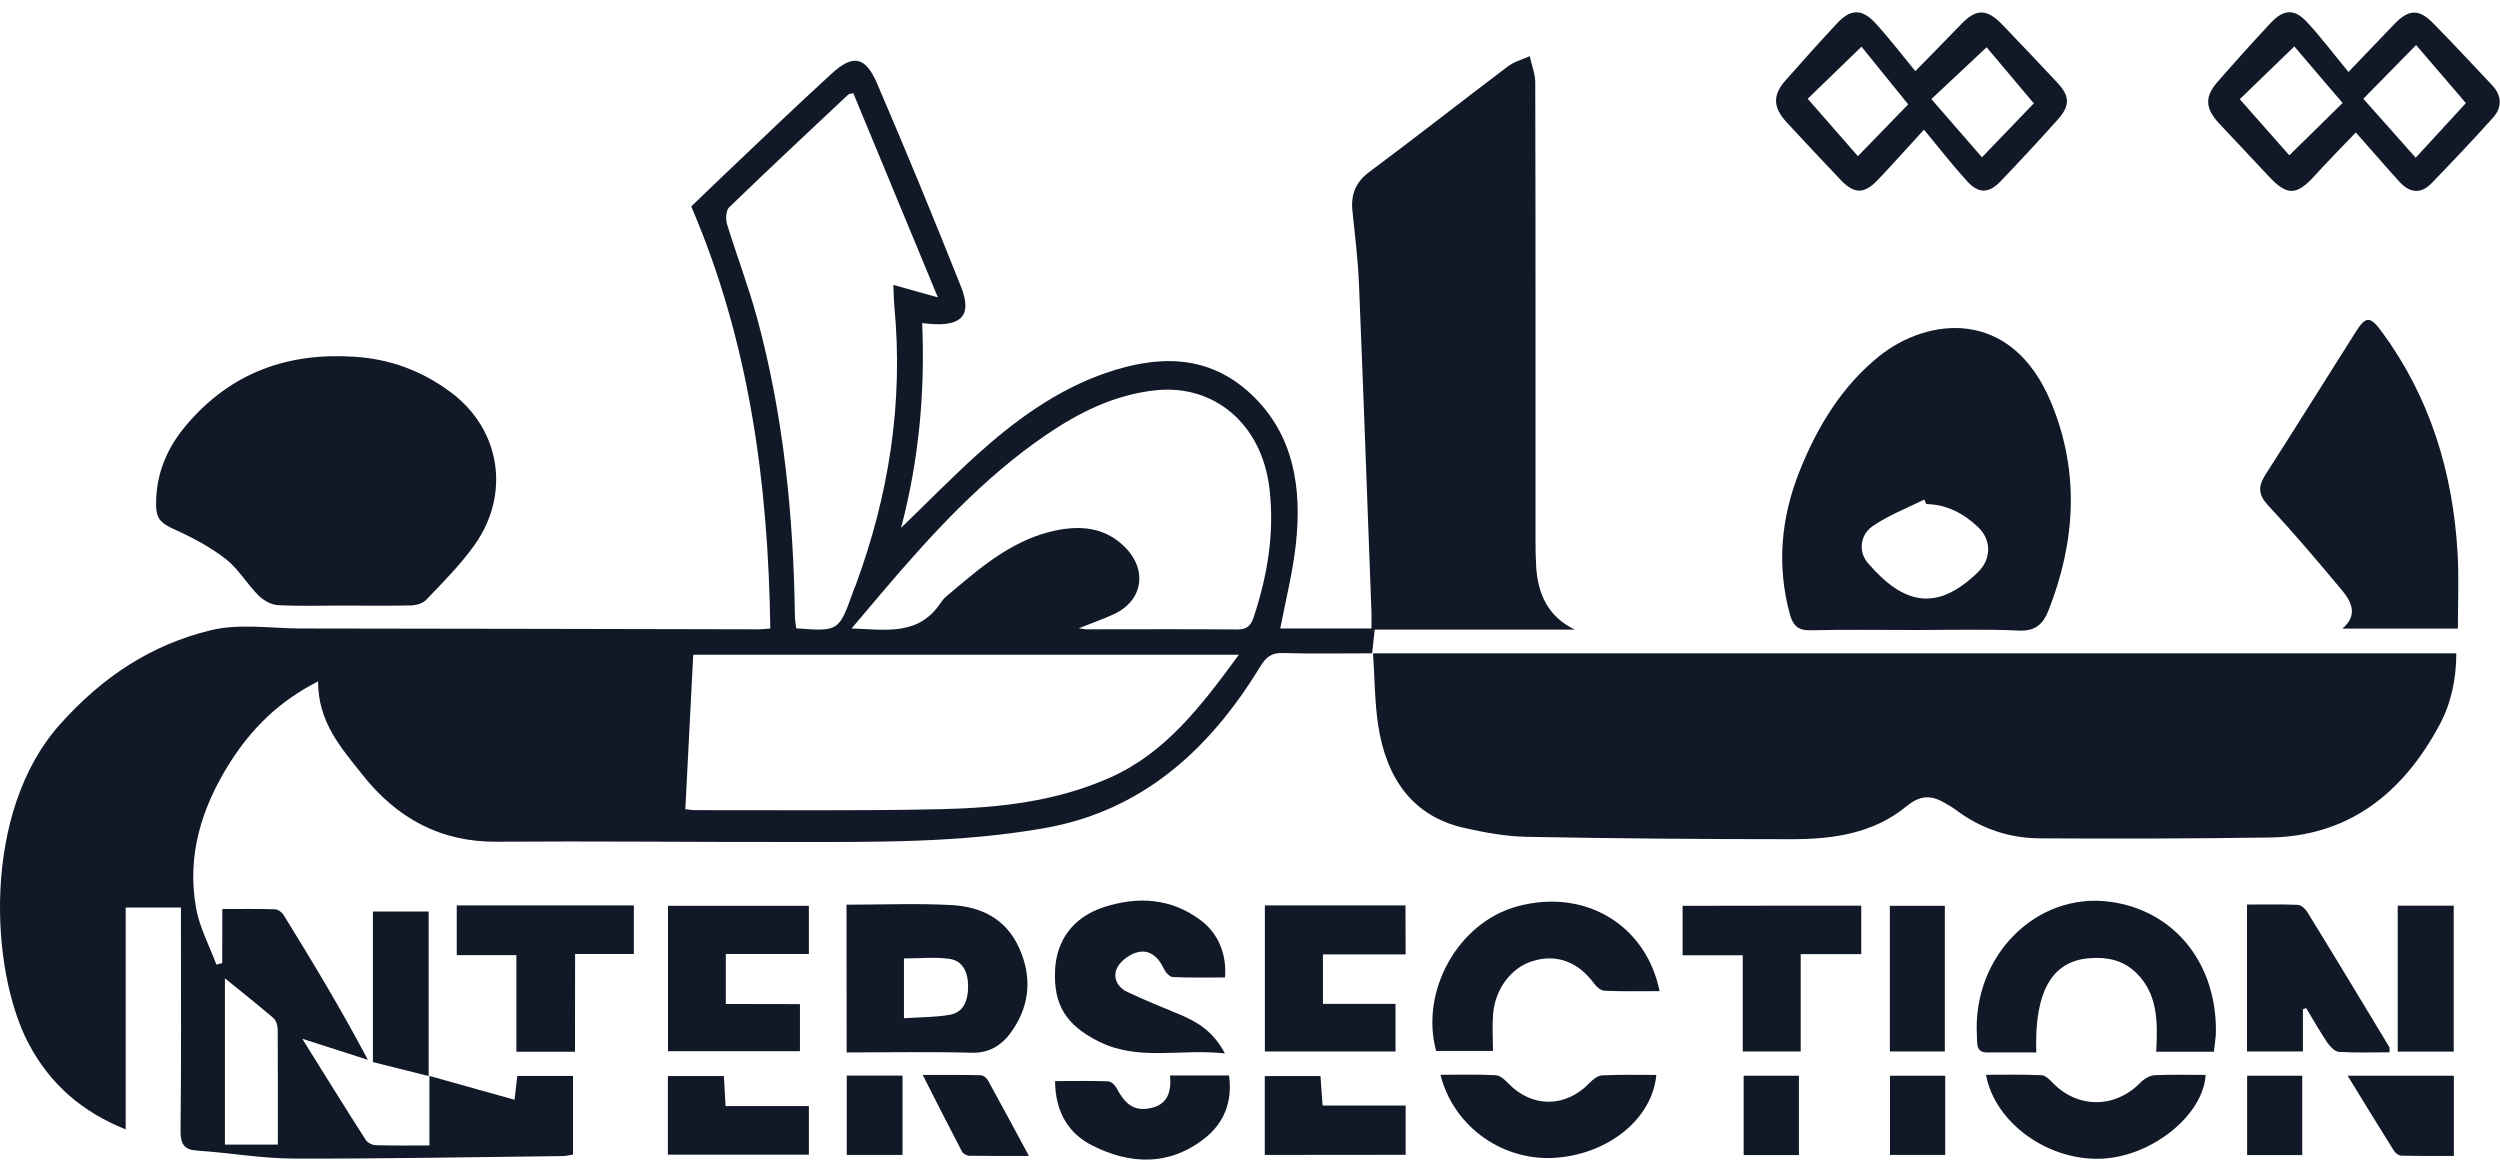 <svg width="128" height="60" viewBox="0 0 128 60" fill="none" xmlns="http://www.w3.org/2000/svg">
<rect width="128" height="60" fill="white"/>
<path d="M11.383 46.542C12.35 46.542 13.218 46.528 14.085 46.556C14.238 46.564 14.437 46.707 14.523 46.85C16 49.245 17.457 51.654 18.835 54.264C17.762 53.921 16.682 53.571 15.476 53.185C16.602 54.986 17.649 56.688 18.729 58.368C18.828 58.519 19.073 58.633 19.259 58.633C20.126 58.661 21 58.647 21.987 58.647C21.987 57.453 21.987 56.302 21.987 55.087C23.504 55.516 24.895 55.902 26.346 56.309C26.399 55.844 26.438 55.487 26.485 55.087C27.439 55.087 28.352 55.087 29.339 55.087C29.339 56.409 29.339 57.732 29.339 59.112C29.174 59.141 29.002 59.184 28.829 59.191C24.22 59.241 19.616 59.334 15.006 59.319C13.37 59.312 11.741 59.019 10.105 58.912C9.423 58.869 9.237 58.59 9.244 57.854C9.284 54.393 9.264 50.94 9.264 47.479C9.264 47.164 9.264 46.857 9.264 46.464C8.31 46.464 7.409 46.464 6.435 46.464C6.435 50.232 6.435 53.971 6.435 57.825C4.223 56.938 2.567 55.53 1.455 53.413C-0.513 49.66 -0.93 41.58 3.051 37.111C5.276 34.609 7.787 33 10.78 32.271C12.244 31.913 13.834 32.17 15.364 32.178C23.199 32.185 31.042 32.206 38.877 32.221C39.029 32.221 39.182 32.199 39.44 32.178C39.334 24.706 38.354 17.477 35.393 10.57C35.963 10.02 36.546 9.455 37.135 8.897C38.943 7.181 40.738 5.451 42.58 3.77C43.679 2.762 44.315 2.884 44.918 4.3C46.395 7.739 47.825 11.207 49.21 14.696C49.812 16.226 49.183 16.805 47.216 16.541C47.362 20.03 47.07 23.469 46.136 27.023C47.521 25.685 48.706 24.477 49.958 23.34C51.952 21.531 54.105 19.965 56.608 19.1C59.251 18.192 61.854 18.092 64.093 20.216C66.245 22.261 66.669 24.985 66.345 27.888C66.186 29.318 65.828 30.726 65.55 32.178C67.047 32.178 68.57 32.178 70.219 32.178C70.219 31.899 70.226 31.627 70.219 31.355C70.007 25.728 69.809 20.108 69.577 14.481C69.524 13.259 69.372 12.036 69.246 10.813C69.153 9.934 69.425 9.305 70.127 8.79C72.498 7.024 74.829 5.193 77.194 3.406C77.525 3.156 77.942 3.048 78.32 2.877C78.419 3.327 78.605 3.778 78.605 4.221C78.625 12.022 78.618 19.829 78.618 27.63C78.618 28.088 78.625 28.545 78.651 29.003C78.737 30.454 79.287 31.584 80.625 32.235C77.221 32.235 73.816 32.235 70.385 32.235C70.339 32.678 70.305 33.007 70.253 33.45C68.716 33.45 67.186 33.479 65.662 33.436C65.08 33.415 64.808 33.658 64.497 34.172C61.854 38.491 58.403 41.523 53.502 42.395C49.19 43.16 44.858 43.11 40.52 43.11C35.486 43.117 30.459 43.06 25.425 43.096C22.61 43.117 20.358 41.945 18.55 39.657C17.463 38.284 16.285 36.983 16.285 34.888C14.311 35.889 12.887 37.283 11.767 39.056C10.35 41.301 9.548 43.754 10.039 46.492C10.217 47.493 10.721 48.423 11.079 49.388C11.178 49.359 11.277 49.331 11.377 49.309C11.383 48.416 11.383 47.536 11.383 46.542ZM63.43 33.522C53.979 33.522 44.739 33.522 35.493 33.522C35.353 36.203 35.221 38.813 35.089 41.43C35.327 41.459 35.433 41.48 35.532 41.48C39.738 41.473 43.944 41.523 48.15 41.43C51.111 41.365 54.058 41.051 56.847 39.807C59.681 38.548 61.523 36.124 63.43 33.522ZM48.018 15.225C46.527 11.628 45.103 8.189 43.686 4.764C43.514 4.814 43.454 4.814 43.421 4.85C41.388 6.759 39.347 8.668 37.334 10.613C37.175 10.763 37.142 11.214 37.221 11.464C37.718 13.087 38.327 14.674 38.771 16.312C40.116 21.281 40.626 26.379 40.699 31.541C40.699 31.756 40.745 31.97 40.765 32.17C42.957 32.335 42.957 32.335 43.712 30.197C43.739 30.119 43.779 30.04 43.812 29.961C45.501 25.378 46.262 20.645 45.792 15.704C45.759 15.354 45.759 14.989 45.739 14.588C46.521 14.803 47.196 14.996 48.018 15.225ZM55.23 32.17C55.522 32.206 55.575 32.221 55.628 32.221C58.198 32.221 60.761 32.206 63.331 32.228C63.801 32.235 64.033 32.078 64.192 31.591C64.894 29.468 65.258 27.308 65 25.042C64.623 21.731 62.179 19.644 59.125 19.987C57.065 20.216 55.257 21.109 53.548 22.275C50.342 24.463 47.7 27.344 45.156 30.34C44.673 30.912 44.183 31.491 43.6 32.178C45.381 32.235 47.044 32.578 48.19 30.826C48.355 30.576 48.62 30.404 48.846 30.204C50.409 28.867 52.005 27.595 54.018 27.166C55.277 26.901 56.522 26.98 57.535 27.952C58.781 29.146 58.536 30.748 57.026 31.448C56.502 31.692 55.959 31.877 55.23 32.17ZM14.225 58.604C14.225 56.574 14.231 54.636 14.218 52.706C14.218 52.505 14.132 52.234 13.993 52.119C13.178 51.426 12.344 50.761 11.516 50.089C11.516 52.927 11.516 55.759 11.516 58.604C12.403 58.604 13.238 58.604 14.225 58.604Z" fill="#111827"/>
<path d="M70.299 33.45C88.891 33.45 107.298 33.45 125.764 33.45C125.757 34.795 125.499 36.017 124.89 37.14C122.949 40.743 120.134 42.824 116.2 42.881C112.285 42.938 108.371 42.946 104.456 42.924C102.893 42.917 101.429 42.438 100.131 41.459C99.979 41.344 99.813 41.251 99.654 41.158C98.952 40.729 98.383 40.651 97.614 41.28C95.905 42.688 93.826 42.967 91.739 42.967C87.215 42.967 82.692 42.931 78.168 42.846C77.095 42.824 76.008 42.624 74.955 42.388C72.319 41.787 70.975 39.85 70.557 37.104C70.385 35.931 70.385 34.73 70.299 33.45Z" fill="#111827"/>
<path d="M17.555 31.005C16.443 31.005 15.33 31.041 14.224 30.983C13.88 30.962 13.489 30.74 13.23 30.483C12.654 29.904 12.21 29.139 11.588 28.645C10.813 28.038 9.932 27.559 9.044 27.158C8.137 26.751 7.945 26.55 7.998 25.492C8.071 24.026 8.654 22.804 9.554 21.746C11.866 19.029 14.787 18.049 18.138 18.264C19.953 18.378 21.602 18.979 23.093 20.094C25.63 21.989 26.159 25.306 24.278 27.93C23.556 28.939 22.669 29.818 21.821 30.712C21.642 30.898 21.311 30.991 21.046 30.998C19.887 31.026 18.721 31.005 17.555 31.005Z" fill="#111827"/>
<path d="M98.144 32.256C96.323 32.256 94.494 32.228 92.673 32.271C92.084 32.285 91.805 32.042 91.646 31.47C90.957 28.953 91.189 26.5 92.136 24.127C93.057 21.817 94.322 19.758 96.216 18.235C98.707 16.24 103.006 15.718 105.032 20.645C106.49 24.184 106.264 27.745 104.88 31.262C104.595 31.985 104.178 32.321 103.376 32.285C101.641 32.206 99.892 32.256 98.144 32.256ZM98.621 25.807C98.588 25.728 98.555 25.657 98.522 25.578C97.634 26.021 96.693 26.379 95.872 26.944C95.23 27.387 95.144 28.259 95.634 28.824C97.495 30.998 99.184 31.305 101.25 29.318C101.979 28.617 101.966 27.645 101.277 26.987C100.528 26.272 99.647 25.828 98.621 25.807Z" fill="#111827"/>
<path d="M119.928 32.185C120.749 31.491 120.392 30.798 119.895 30.204C118.676 28.746 117.444 27.287 116.153 25.907C115.623 25.342 115.596 24.92 115.994 24.298C117.544 21.882 119.06 19.443 120.597 17.02C121.127 16.176 121.345 16.169 121.942 16.977C124.392 20.301 125.591 24.141 125.83 28.345C125.902 29.596 125.843 30.855 125.843 32.185C123.882 32.185 121.948 32.185 119.928 32.185Z" fill="#111827"/>
<path d="M43.341 46.32C45.209 46.32 46.984 46.242 48.753 46.342C50.21 46.428 51.508 47.021 52.19 48.558C52.826 49.981 52.74 51.39 51.879 52.691C51.369 53.463 50.713 53.928 49.746 53.9C47.633 53.842 45.52 53.885 43.348 53.885C43.341 51.347 43.341 48.88 43.341 46.32ZM46.282 52.133C47.13 52.076 47.898 52.09 48.64 51.955C49.355 51.826 49.574 51.197 49.567 50.475C49.561 49.767 49.283 49.188 48.62 49.095C47.858 48.987 47.07 49.073 46.282 49.073C46.282 50.096 46.282 51.032 46.282 52.133Z" fill="#111827"/>
<path d="M120.24 3.685C121.187 2.698 121.889 1.961 122.591 1.232C123.32 0.474 123.843 0.438 124.585 1.196C125.605 2.233 126.598 3.306 127.599 4.364C128.102 4.9 128.115 5.501 127.638 6.03C126.605 7.181 125.545 8.296 124.479 9.398C123.942 9.948 123.366 9.869 122.863 9.319C122.101 8.482 121.366 7.624 120.617 6.781C119.836 7.596 119.147 8.296 118.485 9.026C117.571 10.02 117.094 10.027 116.166 9.033C115.319 8.125 114.471 7.231 113.623 6.323C112.901 5.551 112.868 4.957 113.544 4.185C114.431 3.17 115.338 2.162 116.259 1.175C116.915 0.474 117.471 0.431 118.12 1.132C118.862 1.933 119.531 2.827 120.24 3.685ZM121.002 5.057C121.949 6.123 122.823 7.102 123.684 8.075C124.585 7.095 125.472 6.13 126.254 5.279C125.413 4.3 124.538 3.277 123.704 2.305C122.763 3.27 121.863 4.178 121.002 5.057ZM117.471 2.376C116.431 3.384 115.491 4.292 114.676 5.079C115.59 6.116 116.458 7.102 117.213 7.953C118.147 7.038 119.074 6.123 119.942 5.272C119.041 4.228 118.193 3.227 117.471 2.376Z" fill="#111827"/>
<path d="M98.065 3.642C98.972 2.712 99.688 1.997 100.383 1.268C101.164 0.446 101.701 0.424 102.496 1.239C103.45 2.226 104.39 3.227 105.331 4.228C105.98 4.922 106 5.408 105.351 6.13C104.397 7.195 103.423 8.246 102.436 9.276C101.827 9.912 101.31 9.927 100.714 9.276C99.959 8.447 99.264 7.553 98.508 6.638C97.588 7.639 96.879 8.439 96.144 9.212C95.442 9.948 94.932 9.941 94.236 9.204C93.309 8.232 92.388 7.245 91.474 6.259C90.772 5.494 90.752 4.872 91.421 4.114C92.296 3.12 93.177 2.14 94.077 1.175C94.746 0.46 95.329 0.439 96.005 1.168C96.747 1.976 97.416 2.855 98.065 3.642ZM101.476 8.053C102.436 7.052 103.33 6.13 104.132 5.293C103.258 4.249 102.39 3.227 101.714 2.419C100.694 3.377 99.747 4.264 98.886 5.072C99.793 6.116 100.641 7.095 101.476 8.053ZM95.309 2.39C94.296 3.37 93.369 4.264 92.554 5.057C93.461 6.094 94.323 7.081 95.124 7.996C96.045 7.045 96.945 6.116 97.7 5.343C96.839 4.285 95.992 3.241 95.309 2.39Z" fill="#111827"/>
<path d="M113.352 53.849C112.345 53.849 111.398 53.849 110.398 53.849C110.477 52.348 110.497 50.889 109.358 49.795C108.676 49.138 107.861 48.995 106.993 49.059C105.066 49.195 104.152 50.768 104.258 53.885C103.417 53.885 102.582 53.878 101.741 53.885C101.158 53.892 101.237 53.413 101.218 53.034C100.979 48.959 104.251 45.663 108.027 46.17C111.358 46.614 113.557 49.381 113.451 52.984C113.431 53.263 113.385 53.542 113.352 53.849Z" fill="#111827"/>
<path d="M62.715 53.935C60.443 53.678 58.297 54.35 56.244 53.32C54.601 52.491 53.939 51.468 54.018 49.688C54.084 48.151 54.939 46.957 56.529 46.442C58.237 45.891 59.933 45.97 61.463 47.107C62.364 47.772 62.814 48.837 62.721 50.046C61.834 50.046 60.94 50.067 60.046 50.024C59.88 50.017 59.668 49.774 59.582 49.588C59.297 48.98 58.847 48.608 58.257 48.751C57.86 48.844 57.396 49.173 57.204 49.538C56.946 50.038 57.218 50.56 57.721 50.789C58.589 51.197 59.476 51.561 60.364 51.926C61.258 52.305 62.092 52.755 62.715 53.935Z" fill="#111827"/>
<path d="M40.957 51.411C40.957 52.298 40.957 53.027 40.957 53.821C38.692 53.821 36.466 53.821 34.201 53.821C34.201 51.34 34.201 48.902 34.201 46.378C36.585 46.378 38.97 46.378 41.414 46.378C41.414 47.157 41.414 47.944 41.414 48.844C40.023 48.844 38.619 48.844 37.162 48.844C37.162 49.745 37.162 50.532 37.162 51.404C38.42 51.411 39.652 51.411 40.957 51.411Z" fill="#111827"/>
<path d="M71.968 48.866C70.537 48.866 69.173 48.866 67.735 48.866C67.735 49.731 67.735 50.532 67.735 51.397C68.967 51.397 70.173 51.397 71.451 51.397C71.451 52.233 71.451 53.006 71.451 53.835C69.226 53.835 67.02 53.835 64.761 53.835C64.761 51.333 64.761 48.866 64.761 46.356C67.179 46.356 69.544 46.356 71.961 46.356C71.968 47.178 71.968 47.965 71.968 48.866Z" fill="#111827"/>
<path d="M84.97 50.746C83.983 50.746 83.062 50.768 82.142 50.725C81.956 50.718 81.731 50.518 81.605 50.339C80.784 49.23 79.671 48.823 78.439 49.216C77.366 49.559 76.551 50.632 76.445 51.933C76.399 52.527 76.439 53.127 76.439 53.807C75.459 53.807 74.498 53.807 73.531 53.807C72.697 50.775 74.631 47.221 77.71 46.399C81.201 45.462 84.301 47.407 84.97 50.746Z" fill="#111827"/>
<path d="M95.296 46.37C95.296 47.228 95.296 47.993 95.296 48.852C94.269 48.852 93.276 48.852 92.196 48.852C92.196 50.553 92.196 52.162 92.196 53.835C91.169 53.835 90.236 53.835 89.229 53.835C89.229 52.205 89.229 50.61 89.229 48.909C88.169 48.909 87.182 48.909 86.149 48.909C86.149 48.015 86.149 47.228 86.149 46.378C89.183 46.37 92.209 46.37 95.296 46.37Z" fill="#111827"/>
<path d="M29.439 53.849C28.372 53.849 27.452 53.849 26.438 53.849C26.438 52.212 26.438 50.596 26.438 48.902C25.379 48.902 24.412 48.902 23.385 48.902C23.385 48.008 23.385 47.207 23.385 46.356C26.405 46.356 29.392 46.356 32.453 46.356C32.453 47.157 32.453 47.965 32.453 48.844C31.479 48.844 30.512 48.844 29.445 48.844C29.439 50.532 29.439 52.141 29.439 53.849Z" fill="#111827"/>
<path d="M117.909 51.676C117.909 52.377 117.909 53.077 117.909 53.835C116.935 53.835 116.028 53.835 115.047 53.835C115.047 51.361 115.047 48.895 115.047 46.313C115.915 46.313 116.783 46.292 117.644 46.328C117.809 46.335 118.028 46.521 118.127 46.685C119.545 48.987 120.942 51.304 122.34 53.621C122.36 53.656 122.34 53.728 122.34 53.878C121.472 53.878 120.604 53.907 119.75 53.857C119.545 53.842 119.306 53.592 119.161 53.385C118.776 52.813 118.432 52.205 118.074 51.611C118.028 51.64 117.968 51.654 117.909 51.676Z" fill="#111827"/>
<path d="M101.681 55.029C102.642 55.029 103.582 55.008 104.529 55.051C104.721 55.058 104.933 55.265 105.099 55.437C106.377 56.767 108.291 56.76 109.59 55.43C109.775 55.237 110.066 55.065 110.318 55.051C111.186 55.008 112.054 55.036 112.928 55.036C112.809 57.074 110.245 59.155 107.715 59.319C104.953 59.498 102.151 57.546 101.681 55.029Z" fill="#111827"/>
<path d="M73.751 55.029C74.731 55.029 75.658 55.001 76.579 55.051C76.797 55.065 77.042 55.272 77.215 55.458C78.44 56.738 80.169 56.724 81.394 55.437C81.566 55.258 81.818 55.065 82.036 55.058C82.957 55.015 83.878 55.036 84.805 55.036C84.6 57.239 82.441 59.026 79.765 59.269C77.029 59.519 74.439 57.746 73.751 55.029Z" fill="#111827"/>
<path d="M54.019 55.351C54.959 55.351 55.853 55.33 56.747 55.365C56.9 55.373 57.099 55.573 57.185 55.737C57.648 56.624 58.165 56.924 58.986 56.717C59.788 56.517 59.98 55.887 59.907 55.065C60.92 55.065 61.887 55.065 62.927 55.065C63.119 56.431 62.642 57.525 61.688 58.275C59.867 59.713 57.86 59.634 55.906 58.64C54.714 58.032 54.032 56.946 54.019 55.351Z" fill="#111827"/>
<path d="M64.756 59.133C64.756 57.761 64.756 56.459 64.756 55.094C65.703 55.094 66.61 55.094 67.61 55.094C67.643 55.544 67.677 56.009 67.716 56.602C69.107 56.602 70.518 56.602 71.969 56.602C71.969 57.51 71.969 58.29 71.969 59.126C69.578 59.133 67.213 59.133 64.756 59.133Z" fill="#111827"/>
<path d="M34.195 59.119C34.195 57.754 34.195 56.452 34.195 55.094C35.142 55.094 36.05 55.094 37.063 55.094C37.09 55.566 37.116 56.059 37.149 56.631C38.58 56.631 39.964 56.631 41.415 56.631C41.415 57.496 41.415 58.276 41.415 59.119C39.037 59.119 36.659 59.119 34.195 59.119Z" fill="#111827"/>
<path d="M19.093 46.671C20.093 46.671 21.007 46.671 21.947 46.671C21.947 49.474 21.947 52.227 21.947 55.094C20.941 54.843 20.013 54.607 19.093 54.379C19.093 51.755 19.093 49.252 19.093 46.671Z" fill="#111827"/>
<path d="M125.631 53.842C124.664 53.842 123.744 53.842 122.763 53.842C122.763 51.361 122.763 48.894 122.763 46.37C123.717 46.37 124.651 46.37 125.631 46.37C125.631 48.852 125.631 51.29 125.631 53.842Z" fill="#111827"/>
<path d="M99.575 53.835C98.627 53.835 97.713 53.835 96.76 53.835C96.76 51.34 96.76 48.887 96.76 46.378C97.68 46.378 98.594 46.378 99.575 46.378C99.575 48.816 99.575 51.283 99.575 53.835Z" fill="#111827"/>
<path d="M125.638 55.079C125.638 56.445 125.638 57.746 125.638 59.184C124.731 59.184 123.843 59.191 122.956 59.169C122.823 59.169 122.651 59.048 122.578 58.933C121.797 57.689 121.035 56.438 120.2 55.079C122.075 55.079 123.81 55.079 125.638 55.079Z" fill="#111827"/>
<path d="M47.242 55.036C48.335 55.036 49.276 55.029 50.21 55.051C50.336 55.051 50.508 55.187 50.581 55.308C51.263 56.545 51.932 57.796 52.68 59.183C51.568 59.183 50.607 59.191 49.64 59.176C49.508 59.176 49.316 59.076 49.256 58.962C48.6 57.711 47.958 56.445 47.242 55.036Z" fill="#111827"/>
<path d="M46.209 55.072C46.209 56.474 46.209 57.775 46.209 59.133C45.255 59.133 44.341 59.133 43.354 59.133C43.354 57.789 43.354 56.445 43.354 55.072C44.308 55.072 45.228 55.072 46.209 55.072Z" fill="#111827"/>
<path d="M92.104 59.141C91.156 59.141 90.242 59.141 89.275 59.141C89.275 57.789 89.275 56.467 89.275 55.079C90.216 55.079 91.123 55.079 92.104 55.079C92.104 56.395 92.104 57.718 92.104 59.141Z" fill="#111827"/>
<path d="M99.595 59.133C98.628 59.133 97.714 59.133 96.767 59.133C96.767 57.761 96.767 56.445 96.767 55.079C97.72 55.079 98.634 55.079 99.595 55.079C99.595 56.416 99.595 57.739 99.595 59.133Z" fill="#111827"/>
<path d="M115.054 55.079C116.014 55.079 116.922 55.079 117.875 55.079C117.875 56.445 117.875 57.768 117.875 59.141C116.935 59.141 116.027 59.141 115.054 59.141C115.054 57.803 115.054 56.481 115.054 55.079Z" fill="#111827"/>
</svg>
